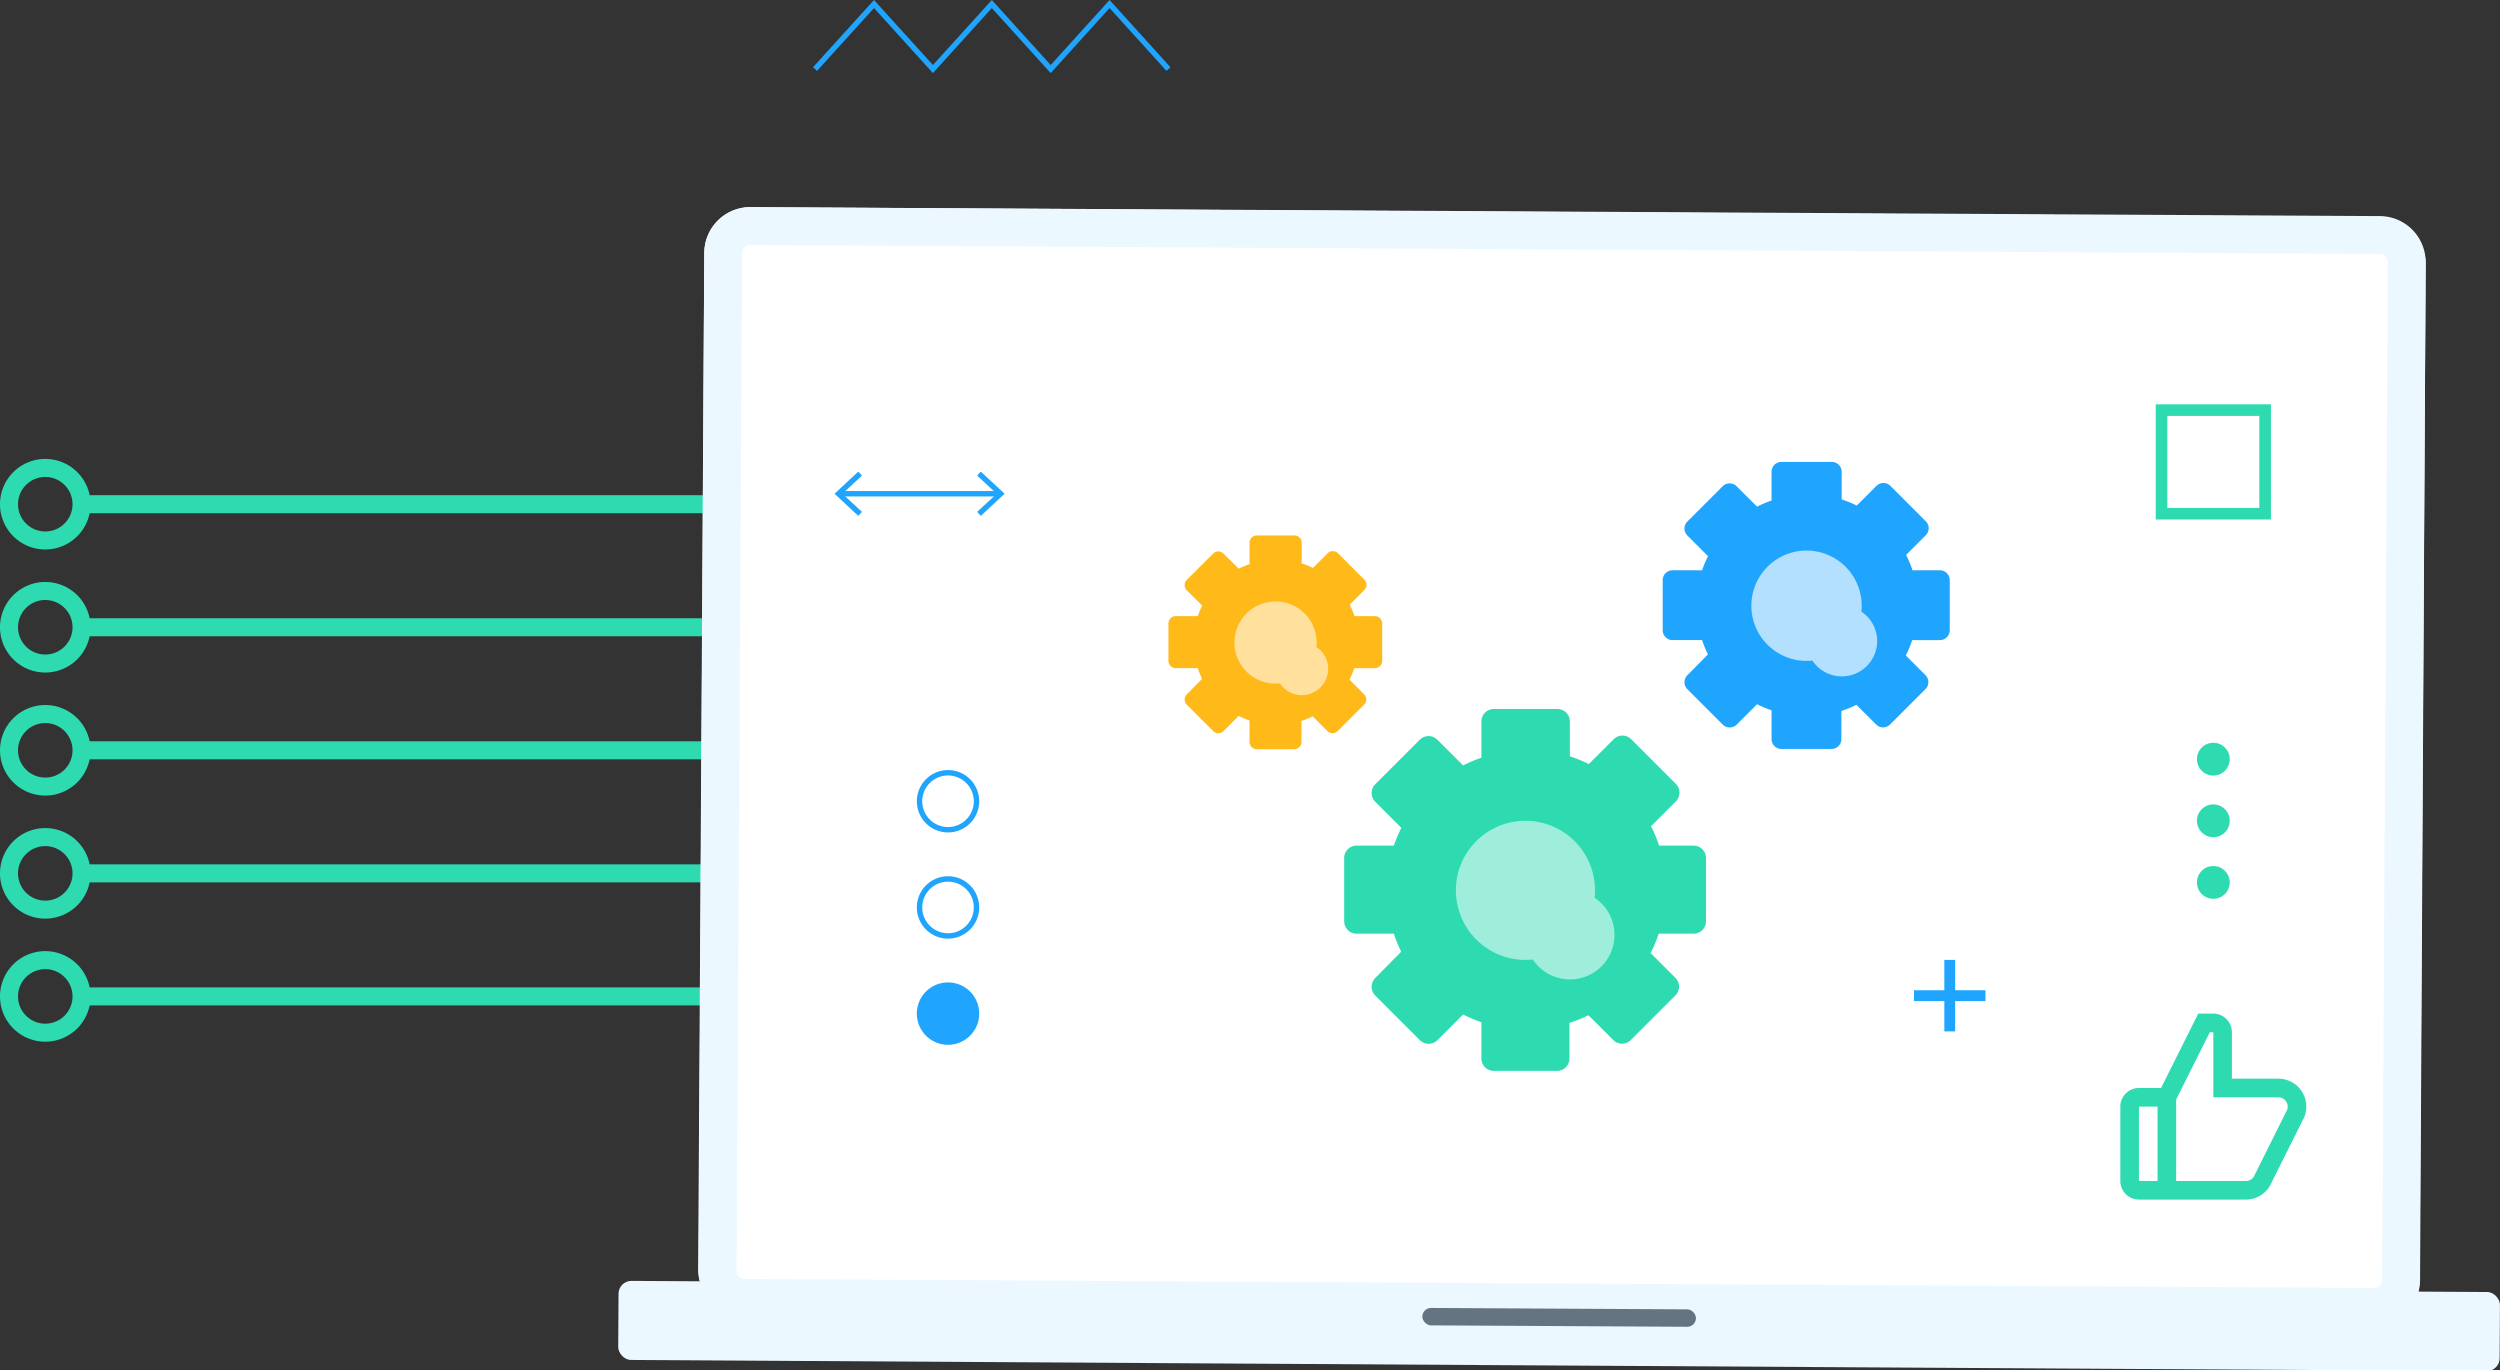 <svg xmlns="http://www.w3.org/2000/svg" width="257.352" height="141.054" viewBox="0 0 257.352 141.054"><rect x="0" y="0" width="257.352" height="141.054" fill="#333333" stroke="none"/><defs><style>.a{fill:#2edbb0;}.b{fill:#fff;}.c{fill:#ecf8ff;}.d{fill:#647480;}.e{fill:#9feedb;}.f{fill:#20a5ff;}.g{fill:#b3e0ff;}.h{fill:#ffba1a;}.i{fill:#ffe19d;}</style></defs><g transform="translate(-871.247 -701.915)"><path class="a" d="M875.908,758.479a4.661,4.661,0,1,1,4.661-4.661A4.666,4.666,0,0,1,875.908,758.479Zm0-7.466a2.806,2.806,0,1,0,2.806,2.8A2.808,2.808,0,0,0,875.908,751.013Z"/><rect class="a" width="65.013" height="1.855" transform="translate(879.642 752.891)"/><path class="a" d="M875.908,771.146a4.661,4.661,0,1,1,4.661-4.661A4.666,4.666,0,0,1,875.908,771.146Zm0-7.466a2.806,2.806,0,1,0,2.806,2.8A2.808,2.808,0,0,0,875.908,763.68Z"/><rect class="a" width="65.013" height="1.855" transform="translate(879.642 765.558)"/><path class="a" d="M875.908,783.813a4.661,4.661,0,1,1,4.661-4.661A4.666,4.666,0,0,1,875.908,783.813Zm0-7.466a2.806,2.806,0,1,0,2.806,2.8A2.808,2.808,0,0,0,875.908,776.347Z"/><rect class="a" width="65.013" height="1.855" transform="translate(879.642 778.225)"/><path class="a" d="M875.908,796.48a4.661,4.661,0,1,1,4.661-4.661A4.666,4.666,0,0,1,875.908,796.48Zm0-7.466a2.806,2.806,0,1,0,2.806,2.8A2.808,2.808,0,0,0,875.908,789.014Z"/><rect class="a" width="65.013" height="1.855" transform="translate(879.642 790.892)"/><path class="a" d="M875.908,809.147a4.661,4.661,0,1,1,4.661-4.661A4.666,4.666,0,0,1,875.908,809.147Zm0-7.467a2.806,2.806,0,1,0,2.806,2.806A2.808,2.808,0,0,0,875.908,801.68Z"/><rect class="a" width="65.013" height="1.855" transform="translate(879.642 803.559)"/><rect class="b" width="177.203" height="114.234" rx="4.736" transform="matrix(1, 0.006, -0.006, 1, 943.773, 723.21)"/><path class="c" d="M948.482,723.236l.005,3.9,167.729.924a.839.839,0,0,1,.833.842l-.577,104.761a.841.841,0,0,1-.842.833l-167.73-.925a.839.839,0,0,1-.833-.842l.578-104.76a.838.838,0,0,1,.837-.833v-3.9m0,0a4.735,4.735,0,0,0-4.735,4.709l-.578,104.761a4.735,4.735,0,0,0,4.71,4.761l167.729.925h.027a4.736,4.736,0,0,0,4.735-4.71l.577-104.76a4.735,4.735,0,0,0-4.709-4.762l-167.73-.924Z"/><rect class="c" width="193.674" height="8.138" rx="1.321" transform="matrix(1, 0.006, -0.006, 1, 934.928, 833.763)"/><rect class="d" width="28.166" height="1.794" rx="0.897" transform="translate(1017.668 836.551) rotate(0.316)"/><path class="a" d="M1045.629,788.965h-3.593a14.384,14.384,0,0,0-.832-2l2.558-2.557a1.278,1.278,0,0,0,0-1.8l-4.6-4.6a1.278,1.278,0,0,0-1.8,0l-2.558,2.557a14.173,14.173,0,0,0-1.956-.792v-3.593a1.278,1.278,0,0,0-1.279-1.279h-6.546a1.279,1.279,0,0,0-1.279,1.279v3.733a14.366,14.366,0,0,0-1.88.793l-2.659-2.647a1.28,1.28,0,0,0-1.8,0l-4.59,4.591a1.278,1.278,0,0,0,0,1.8l2.685,2.685a14.263,14.263,0,0,0-.767,1.828h-3.836a1.279,1.279,0,0,0-1.279,1.279v6.508a1.279,1.279,0,0,0,1.279,1.279h3.836a14.117,14.117,0,0,0,.754,1.854l-2.672,2.711a1.277,1.277,0,0,0,0,1.8l4.6,4.6a1.28,1.28,0,0,0,1.8,0l2.646-2.647a14.558,14.558,0,0,0,1.88.793v3.733a1.28,1.28,0,0,0,1.279,1.279h6.508a1.279,1.279,0,0,0,1.279-1.279v-3.657a14.267,14.267,0,0,0,1.956-.792l2.557,2.557a1.278,1.278,0,0,0,1.8,0l4.6-4.6a1.278,1.278,0,0,0,0-1.8l-2.557-2.558a14.184,14.184,0,0,0,.831-1.994h3.593a1.279,1.279,0,0,0,1.279-1.279v-6.508A1.279,1.279,0,0,0,1045.629,788.965Zm-17.352,9.168v.038a4.584,4.584,0,1,0,0-.038Z"/><path class="e" d="M1028.277,786.408a7.16,7.16,0,1,0,7.161,7.16A7.16,7.16,0,0,0,1028.277,786.408Zm0,11.725v.038a4.584,4.584,0,1,0,0-.038Z"/><path class="f" d="M1070.972,760.619h-2.85a11.2,11.2,0,0,0-.659-1.582l2.028-2.028a1.013,1.013,0,0,0,0-1.43l-3.65-3.651a1.015,1.015,0,0,0-1.43,0l-2.028,2.028a11.275,11.275,0,0,0-1.552-.628v-2.85a1.014,1.014,0,0,0-1.014-1.014h-5.192a1.014,1.014,0,0,0-1.014,1.014v2.961a11.325,11.325,0,0,0-1.49.629l-2.11-2.1a1.013,1.013,0,0,0-1.429,0l-3.641,3.64a1.014,1.014,0,0,0,0,1.43l2.13,2.13a11.288,11.288,0,0,0-.609,1.45h-3.042a1.014,1.014,0,0,0-1.014,1.014v5.161a1.014,1.014,0,0,0,1.014,1.014h3.042a11.293,11.293,0,0,0,.6,1.471l-2.12,2.15a1.013,1.013,0,0,0,0,1.429l3.651,3.651a1.015,1.015,0,0,0,1.43,0l2.1-2.1a11.468,11.468,0,0,0,1.49.629V778a1.014,1.014,0,0,0,1.014,1.014h5.162A1.014,1.014,0,0,0,1060.8,778v-2.9a11.335,11.335,0,0,0,1.551-.629l2.029,2.028a1.013,1.013,0,0,0,1.429,0l3.651-3.651a1.015,1.015,0,0,0,0-1.43l-2.028-2.028a11.122,11.122,0,0,0,.659-1.582h2.85a1.014,1.014,0,0,0,1.014-1.014v-5.161A1.014,1.014,0,0,0,1070.972,760.619Zm-13.761,7.271v.03a3.636,3.636,0,1,0,0-.03Z"/><path class="g" d="M1057.211,758.591a5.678,5.678,0,1,0,5.679,5.678A5.678,5.678,0,0,0,1057.211,758.591Zm0,9.3v.03a3.636,3.636,0,1,0,0-.03Z"/><path class="h" d="M1012.8,765.339h-2.122a8.527,8.527,0,0,0-.491-1.178l1.51-1.51a.755.755,0,0,0,0-1.065l-2.718-2.718a.755.755,0,0,0-1.065,0l-1.51,1.51a8.274,8.274,0,0,0-1.156-.468v-2.122a.755.755,0,0,0-.755-.755h-3.866a.755.755,0,0,0-.755.755v2.2a8.389,8.389,0,0,0-1.11.468L997.19,758.9a.755.755,0,0,0-1.065,0l-2.711,2.711a.755.755,0,0,0,0,1.065L995,764.259a8.434,8.434,0,0,0-.453,1.08h-2.265a.756.756,0,0,0-.756.755v3.844a.756.756,0,0,0,.756.755h2.265a8.456,8.456,0,0,0,.446,1.1l-1.579,1.6a.755.755,0,0,0,0,1.065l2.719,2.718a.755.755,0,0,0,1.065,0l1.563-1.563a8.527,8.527,0,0,0,1.11.469v2.205a.755.755,0,0,0,.755.755h3.844a.755.755,0,0,0,.755-.755v-2.16a8.566,8.566,0,0,0,1.155-.468l1.511,1.51a.754.754,0,0,0,1.064,0l2.719-2.719a.754.754,0,0,0,0-1.064l-1.51-1.511a8.308,8.308,0,0,0,.49-1.178h2.122a.755.755,0,0,0,.755-.755v-3.844A.755.755,0,0,0,1012.8,765.339Zm-10.247,5.415v.022a2.707,2.707,0,1,0,0-.022Z"/><path class="i" d="M1002.552,763.829a4.229,4.229,0,1,0,4.228,4.229A4.229,4.229,0,0,0,1002.552,763.829Zm0,6.925v.022a2.707,2.707,0,1,0,0-.022Z"/><circle class="a" cx="1.688" cy="1.688" r="1.688" transform="translate(1097.401 778.376)"/><circle class="a" cx="1.688" cy="1.688" r="1.688" transform="translate(1097.401 784.72)"/><circle class="a" cx="1.688" cy="1.688" r="1.688" transform="translate(1097.401 791.065)"/><path class="f" d="M968.838,787.607a3.21,3.21,0,1,1,3.21-3.21A3.212,3.212,0,0,1,968.838,787.607Zm0-5.864a2.654,2.654,0,1,0,2.653,2.654A2.657,2.657,0,0,0,968.838,781.743Z"/><path class="f" d="M968.838,798.538a3.211,3.211,0,1,1,3.21-3.211A3.213,3.213,0,0,1,968.838,798.538Zm0-5.864a2.654,2.654,0,1,0,2.653,2.653A2.656,2.656,0,0,0,968.838,792.674Z"/><circle class="f" cx="2.932" cy="2.932" r="2.932" transform="translate(965.906 803.326)"/><path class="f" d="M968.838,809.468a3.211,3.211,0,1,1,3.21-3.21A3.213,3.213,0,0,1,968.838,809.468Zm0-5.864a2.654,2.654,0,1,0,2.653,2.654A2.656,2.656,0,0,0,968.838,803.6Z"/><rect class="f" width="16.307" height="0.557" transform="translate(957.753 752.463)"/><path class="f" d="M959.6,755.018l.38-.408-2.011-1.869,2.011-1.87-.38-.408-2.449,2.278Z"/><path class="f" d="M972.214,755.018l-.38-.408,2.011-1.869-2.011-1.87.38-.408,2.449,2.278Z"/><rect class="f" width="1.113" height="7.358" transform="translate(1071.399 800.729)"/><rect class="f" width="7.358" height="1.113" transform="translate(1068.276 803.852)"/><path class="f" d="M979.405,709.438l-6.058-6.693-6.063,6.693-6.067-6.693-5.862,6.466-.412-.375,6.274-6.921,6.067,6.693,6.063-6.693,6.058,6.693,6.062-6.693,6.266,6.922-.412.373-5.854-6.465Z"/><path class="a" d="M1091.432,825.4h11.007a2.844,2.844,0,0,0,2.623-1.712l3.35-6.7.028-.058a2.872,2.872,0,0,0-2.649-3.973H1101v-4.785a1.915,1.915,0,0,0-1.914-1.915h-1.55l-3.829,7.658h-2.278a1.914,1.914,0,0,0-1.914,1.914h0v7.657a1.914,1.914,0,0,0,1.914,1.914Zm1.914-9.571v7.657h-1.914v-7.657Zm12.443-.957a.956.956,0,0,1,.891,1.3l-3.35,6.725a.957.957,0,0,1-.884.589h-7.185V815.1l3.466-6.929h.362v6.7Z"/><path class="a" d="M1105.018,755.393H1093.16V743.536h11.858Zm-10.664-1.194h9.47v-9.47h-9.47Z"/></g></svg>